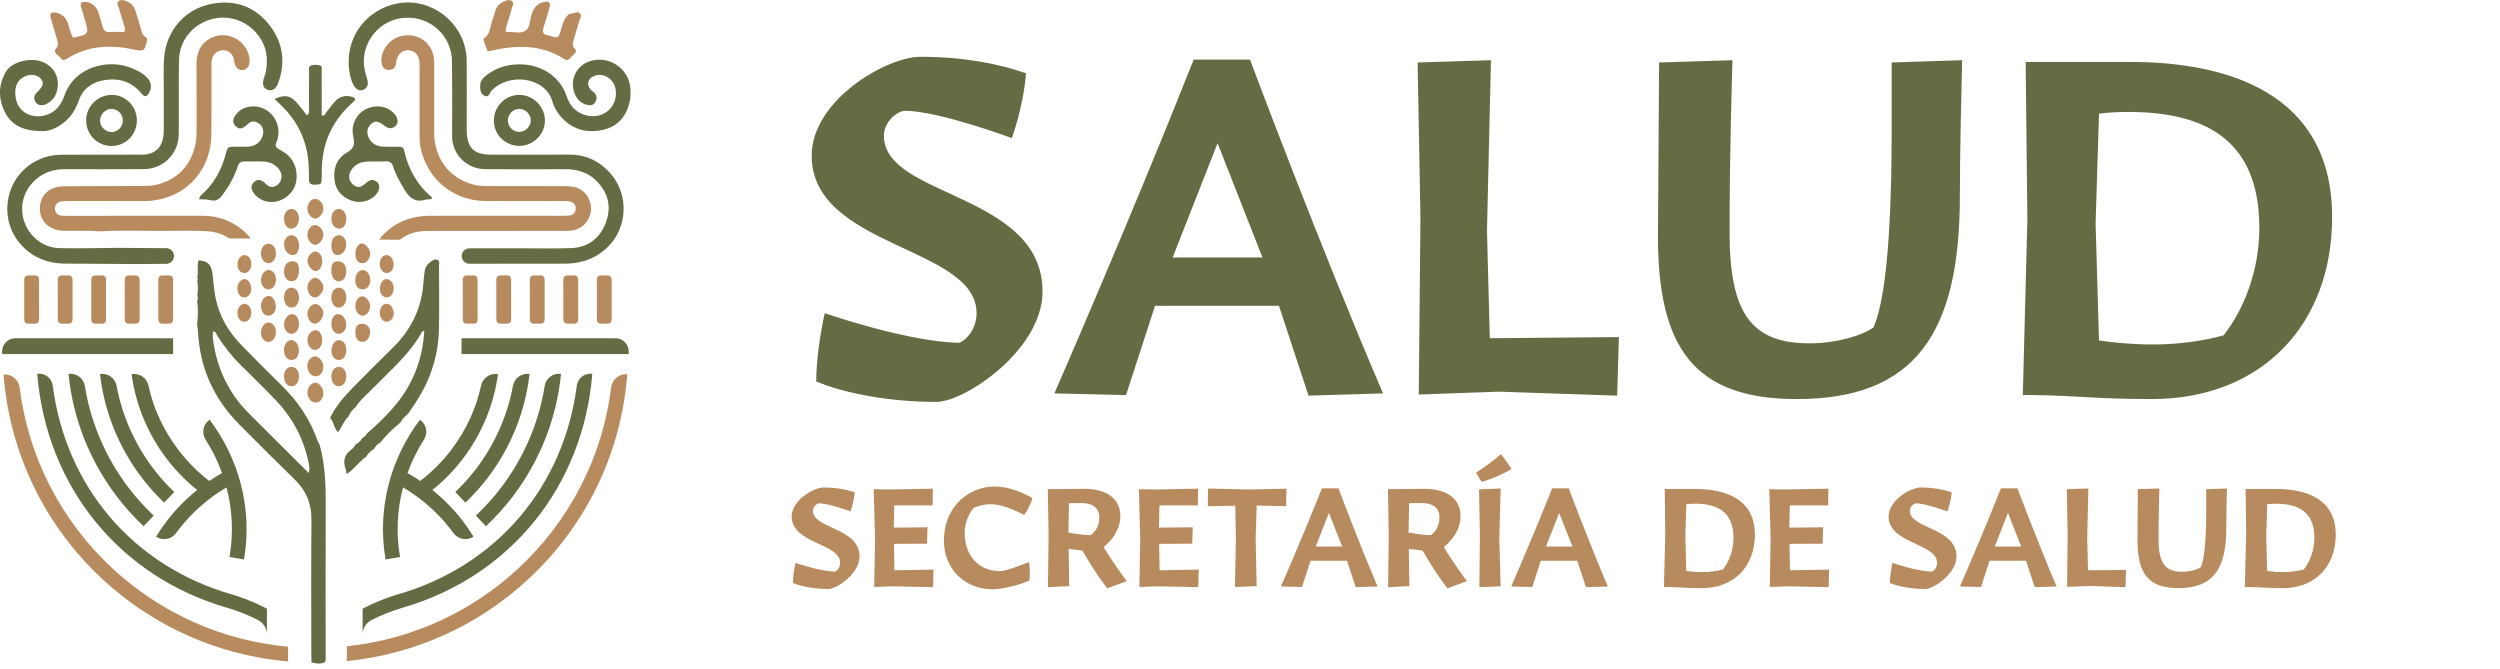 <svg width="299" height="80" viewBox="0 0 299 80" fill="none" xmlns="http://www.w3.org/2000/svg">
<path d="M41.67 49.821C41.112 50.328 40.907 51.088 40.411 51.688C39.918 51.152 39.928 50.443 39.477 49.986C40.13 48.626 41.094 47.494 42.14 46.429C43.719 44.822 45.302 43.216 46.921 41.647C49.189 39.448 50.47 36.81 50.656 33.651C50.68 33.25 50.741 32.851 50.788 32.452C50.842 31.985 51.084 31.621 51.453 31.348C51.709 31.158 52.004 30.923 52.33 31.087C52.629 31.235 52.504 31.585 52.505 31.847C52.512 34.379 52.555 36.914 52.494 39.444C52.413 42.831 51.309 45.896 49.359 48.664C49.176 48.925 49.003 49.194 48.827 49.461C48.46 49.763 48.12 50.088 47.906 50.522C47.008 51.237 46.198 52.039 45.478 52.932C45.157 53.094 44.917 53.335 44.761 53.659C44.361 53.901 44.032 54.214 43.799 54.623C42.941 55.185 42.394 56.109 41.447 56.7C41.396 56.422 41.386 56.226 41.323 56.049C40.984 55.105 41.209 54.356 42.034 53.764C42.251 53.61 42.39 53.347 42.563 53.133C42.919 52.967 43.166 52.688 43.361 52.354C43.594 52.267 43.754 52.103 43.856 51.879C45.242 50.652 46.592 49.384 47.717 47.91C49.59 45.455 50.566 42.666 50.748 39.555C50.615 39.612 50.506 39.622 50.476 39.676C49.042 42.3 46.778 44.208 44.736 46.307C43.982 47.082 43.12 47.759 42.535 48.688C42.16 48.99 41.861 49.35 41.686 49.803L41.67 49.821Z" fill="#666B44"/>
<path d="M20.811 30.618C20.811 30.103 20.394 29.684 19.877 29.681C17.894 29.668 15.911 29.656 13.928 29.644C11.632 29.659 9.337 29.735 7.044 29.671C5.14 29.617 3.483 28.264 2.895 26.487C2.287 24.651 2.816 22.746 4.294 21.457C5.28 20.597 6.441 20.234 7.739 20.235C10.914 20.238 14.089 20.254 17.265 20.223C19.529 20.201 21.349 18.366 21.378 16.108C21.395 14.783 21.389 13.457 21.39 12.132C21.392 9.039 21.352 10.285 21.409 7.191C21.45 4.913 22.965 3.012 25.111 2.349C27.222 1.696 29.453 2.401 30.84 4.168C31.942 5.572 32.122 7.158 31.736 8.847C31.7 9.002 31.619 9.147 31.572 9.3C31.337 10.065 31.472 10.53 31.979 10.732C32.498 10.938 32.996 10.676 33.259 9.963C34.163 7.519 33.88 5.2 32.313 3.116C30.773 1.064 28.636 0.102 26.094 0.343C22.323 0.701 19.717 3.576 19.595 7.357C19.557 8.521 19.583 9.688 19.585 10.853C19.586 13.867 19.601 12.54 19.589 15.554C19.582 17.673 18.544 18.59 16.611 18.501C16.249 18.484 15.886 18.494 15.523 18.495C12.784 18.498 10.044 18.49 7.304 18.51C4.392 18.53 1.903 20.425 1.124 23.179C0.332 25.981 1.422 28.837 3.874 30.427C5.061 31.198 6.371 31.515 7.769 31.525C10.627 31.545 13.486 31.562 16.346 31.581C17.523 31.573 18.701 31.564 19.878 31.555C20.394 31.551 20.811 31.133 20.811 30.618Z" fill="#666B44"/>
<path d="M59.565 31.532C62.224 31.532 64.885 31.533 67.545 31.531C69.16 31.531 70.649 31.134 71.965 30.161C75.143 27.814 75.436 23.263 72.811 20.52C71.523 19.175 69.961 18.478 68.075 18.49C64.93 18.509 61.787 18.503 58.643 18.493C56.689 18.487 55.864 17.657 55.82 15.696C55.813 15.334 55.816 14.972 55.816 14.611C55.817 10.711 55.84 11.153 55.814 7.253C55.788 3.22 52.214 0.014 48.282 0.315C44.451 0.608 41.107 4.015 41.791 8.574C41.873 9.127 42.017 9.68 42.289 10.179C42.592 10.732 43.021 10.924 43.469 10.72C43.955 10.5 44.064 10.093 43.952 9.615C43.86 9.224 43.718 8.846 43.633 8.455C42.936 5.282 45.331 2.218 48.578 2.117C51.566 2.024 54.025 4.32 54.057 7.343C54.102 11.604 54.073 11.524 54.073 15.786C54.073 16.268 54.055 16.75 54.175 17.224C54.633 19.005 56.169 20.221 58.077 20.234C61.261 20.256 64.445 20.243 67.629 20.236C69.153 20.231 70.49 20.683 71.528 21.828C72.848 23.282 73.128 24.974 72.407 26.761C71.684 28.555 70.278 29.592 68.326 29.671C66.314 29.751 64.297 29.695 62.282 29.697C60.235 29.699 58.189 29.7 56.142 29.701C55.63 29.702 55.215 30.117 55.22 30.629C55.224 31.134 55.636 31.542 56.144 31.542H59.565V31.532Z" fill="#666B44"/>
<path d="M24.33 25.812C19.049 25.797 13.769 25.817 8.488 25.82C8.126 25.82 7.762 25.826 7.401 25.797C6.879 25.757 6.579 25.441 6.576 24.933C6.574 24.417 6.906 24.128 7.411 24.071C7.73 24.037 8.054 24.044 8.377 24.044C11.279 24.046 14.181 24.051 17.083 24.054C21.842 24.061 25.258 20.699 25.28 15.956C25.299 11.976 25.284 12.337 25.289 8.357C25.289 7.955 25.272 7.546 25.34 7.154C25.463 6.451 26.021 6.005 26.688 6.008C27.312 6.011 27.796 6.407 27.978 7.071C28.008 7.186 27.991 7.313 28.018 7.43C28.179 8.116 28.532 8.438 29.045 8.373C29.603 8.303 29.907 7.82 29.847 7.094C29.666 4.866 27.13 3.503 25.161 4.582C23.93 5.256 23.496 6.339 23.503 7.698C23.524 11.717 23.507 11.397 23.514 15.417C23.515 16.064 23.502 16.709 23.361 17.337C22.794 19.846 21.238 21.442 18.759 22.085C18.07 22.264 17.319 22.239 16.596 22.245C13.572 22.268 10.549 22.239 7.526 22.285C5.837 22.311 4.732 23.449 4.764 24.996C4.796 26.487 5.892 27.524 7.527 27.599C7.97 27.619 8.414 27.59 8.857 27.604C9.822 27.635 10.79 27.534 11.753 27.676C14.567 27.51 17.384 27.642 20.199 27.61C21.729 27.592 23.262 27.57 24.788 27.657C25.776 27.712 26.669 28.024 27.42 28.52H30.006C28.685 26.882 26.638 25.817 24.33 25.812Z" fill="#B88B5E"/>
<path d="M51.031 27.624C53.773 27.613 56.514 27.622 59.255 27.622V27.616C61.956 27.616 64.657 27.616 67.358 27.615C67.801 27.615 68.242 27.629 68.679 27.514C70.176 27.123 71.023 25.612 70.56 24.14C70.169 22.895 69.214 22.261 67.662 22.258C64.638 22.249 61.615 22.257 58.592 22.255C57.866 22.254 57.142 22.238 56.435 22.031C53.67 21.225 51.938 18.885 51.932 15.887C51.921 11.624 51.947 11.703 51.927 7.441C51.917 5.262 50.138 3.855 48.036 4.301C46.674 4.59 45.612 5.88 45.612 7.24C45.613 7.907 45.919 8.352 46.437 8.368C47.013 8.386 47.327 8.074 47.383 7.5C47.399 7.34 47.428 7.179 47.479 7.027C47.697 6.366 48.182 6.002 48.812 6.011C49.429 6.02 49.954 6.417 50.11 7.075C50.193 7.421 50.182 7.792 50.182 8.152C50.185 12.255 50.185 12.014 50.182 16.117C50.182 16.681 50.203 17.239 50.328 17.794C51.158 21.485 54.245 24.007 58.048 24.043C61.071 24.071 64.094 24.048 67.119 24.051C67.441 24.051 67.768 24.032 68.083 24.084C68.58 24.165 68.888 24.471 68.853 24.995C68.822 25.451 68.535 25.735 68.077 25.78C67.679 25.82 67.273 25.81 66.87 25.81C61.709 25.813 56.55 25.819 51.389 25.807C50.491 25.805 49.626 25.943 48.777 26.217C47.37 26.672 46.191 27.548 45.342 28.66L47.808 28.674C48.695 27.986 49.77 27.63 51.031 27.624Z" fill="#B88B5E"/>
<path d="M70.684 7.276C69.015 7.745 68.115 9.446 68.689 11.08C68.958 11.846 69.469 12.385 70.292 12.562C70.679 12.645 71.03 12.543 71.222 12.174C71.397 11.834 71.388 11.469 71.144 11.153C71.049 11.031 70.892 10.956 70.775 10.847C70.055 10.177 70.252 9.34 71.197 9.036C72.237 8.701 73.405 9.465 73.615 10.617C73.978 12.605 72.345 14.215 70.352 13.845C68.973 13.589 68.156 12.709 67.743 11.444C66.989 9.14 64.662 7.66 62.111 7.697C60.658 7.701 59.338 8.107 58.177 8.994C57.783 9.296 57.465 9.643 57.432 10.175C57.403 10.68 57.459 11.201 57.931 11.447C58.471 11.73 58.561 11.093 58.796 10.842C60.828 8.674 65.218 9.151 66.08 12.164C66.291 12.902 66.696 13.562 67.231 14.122C68.571 15.526 70.222 15.942 72.085 15.538C73.895 15.147 74.892 13.934 75.302 12.191C75.432 11.64 75.436 11.074 75.386 10.512C75.181 8.211 72.909 6.651 70.684 7.276Z" fill="#666B44"/>
<path d="M0.732 8.538C-0.222 10.145 -0.227 11.834 0.62 13.47C1.415 15.001 2.781 15.671 5.118 15.687C5.984 15.704 7.247 15.175 8.255 14.079C8.804 13.48 9.161 12.76 9.435 11.996C9.946 10.564 11.031 9.818 12.481 9.584C14.235 9.3 15.739 9.762 16.907 11.166C17.316 11.657 17.553 11.611 17.856 11.052C18.205 10.408 18.093 9.771 17.511 9.202C16.952 8.658 16.258 8.345 15.539 8.067C13.03 7.095 8.912 7.877 7.686 11.482C7.546 11.894 7.337 12.301 7.08 12.652C6.271 13.753 4.798 14.182 3.524 13.732C2.388 13.331 1.744 12.23 1.831 10.842C1.889 9.95 2.357 9.337 3.195 9.058C3.88 8.83 4.617 9.013 4.935 9.492C5.26 9.977 5.166 10.31 4.478 10.986C4.126 11.332 3.96 11.7 4.222 12.162C4.457 12.577 4.959 12.711 5.5 12.463C6.338 12.078 6.771 11.382 6.888 10.487C7.075 9.058 6.345 7.87 4.981 7.365C3.576 6.845 1.403 7.408 0.732 8.538Z" fill="#666B44"/>
<path d="M36.713 13.81C36.277 13.258 35.896 12.719 35.456 12.232C34.705 11.4 34.016 11.296 32.832 11.834C33.21 12.202 33.509 12.487 33.802 12.776C35.327 14.287 36.32 16.093 36.73 18.195C36.937 19.252 36.955 20.335 36.949 21.412C36.947 21.896 37.103 22.094 37.614 22.086C38.419 22.071 38.465 22.056 38.478 21.203C38.483 20.889 38.484 20.577 38.489 20.265C38.528 17.226 39.648 14.657 41.851 12.559C42.002 12.415 42.166 12.284 42.314 12.137C42.575 11.881 42.446 11.683 42.171 11.598C41.372 11.352 40.643 11.501 40.07 12.125C39.694 12.533 39.384 12.999 39.029 13.428C38.895 13.591 38.865 13.923 38.476 13.798V12.453C38.477 11.133 38.48 9.812 38.475 8.493C38.474 8.259 38.561 7.928 38.29 7.842C37.933 7.729 37.518 7.708 37.163 7.85C36.838 7.98 36.965 8.335 36.963 8.595C36.95 10.019 36.963 11.444 36.952 12.867C36.95 13.18 37.069 13.543 36.713 13.81Z" fill="#666B44"/>
<path d="M35.472 21.338C35.56 19.777 34.858 18.619 33.471 17.916C33.026 17.69 32.84 17.474 33.067 16.998C33.151 16.818 33.213 16.622 33.248 16.426C33.641 14.326 31.971 12.482 29.918 12.749C29.116 12.854 28.47 13.24 28.055 13.94C27.833 14.312 27.832 14.722 28.141 15.058C28.369 15.304 28.674 15.453 29.011 15.297C29.225 15.2 29.43 15.052 29.594 14.884C29.994 14.471 30.42 14.431 30.894 14.726C31.394 15.038 31.598 15.6 31.43 16.19C31.212 16.955 30.611 17.462 29.758 17.531C29.238 17.573 28.711 17.54 28.187 17.544C27.23 17.55 27.222 17.549 26.986 18.457C26.519 20.246 25.674 21.816 24.325 23.103C24.132 23.288 23.862 23.432 23.814 23.829C24.284 23.863 24.764 23.833 25.209 23.943C25.88 24.11 26.25 23.804 26.614 23.313C27.387 22.271 28.026 21.159 28.422 19.925C28.573 19.456 28.827 19.292 29.298 19.307C30.063 19.331 30.831 19.276 31.594 19.323C32.59 19.386 33.402 19.998 33.63 20.773C33.858 21.546 33.211 22.41 32.45 22.353C32.048 22.323 31.834 22.011 31.559 21.782C31.174 21.461 30.757 21.411 30.368 21.785C29.985 22.152 30.017 22.57 30.272 22.989C30.463 23.302 30.732 23.546 31.04 23.746C32.824 24.892 35.347 23.536 35.472 21.338Z" fill="#666B44"/>
<path d="M45.955 15.013C46.387 15.354 46.801 15.482 47.254 15.103C47.659 14.764 47.655 14.227 47.241 13.705C46.795 13.143 46.205 12.83 45.489 12.749C43.465 12.518 41.795 14.256 42.246 16.331C42.458 17.308 42.336 17.752 41.446 18.27C40.236 18.974 39.821 20.22 40.017 21.611C40.185 22.796 40.904 23.566 42.003 23.979C43.203 24.43 44.63 23.956 45.186 22.955C45.471 22.438 45.403 21.954 44.98 21.68C44.472 21.35 44.098 21.598 43.699 21.948C43.102 22.473 42.708 22.475 42.22 22.063C41.721 21.643 41.614 21.032 41.957 20.434C42.375 19.704 43.057 19.38 43.858 19.331C44.621 19.284 45.389 19.338 46.153 19.302C46.643 19.277 46.884 19.483 47.022 19.928C47.322 20.892 47.828 21.759 48.344 22.625C48.921 23.593 49.594 24.274 50.847 23.887C51.07 23.818 51.324 23.848 51.562 23.834C51.603 23.764 51.645 23.694 51.687 23.624C49.903 22.144 48.843 20.248 48.343 18.039C48.251 17.633 48.025 17.54 47.662 17.546C47.016 17.555 46.37 17.571 45.728 17.534C44.882 17.487 44.259 16.987 44.011 16.243C43.842 15.732 43.957 15.287 44.308 14.905C44.767 14.404 45.208 14.424 45.955 15.013Z" fill="#666B44"/>
<path d="M61.192 0.108C60.869 -0.128 60.49 0.082 60.165 0.231C59.749 0.421 59.44 0.735 59.288 1.176C59.158 1.555 59.072 1.952 58.917 2.32C58.603 3.069 58.72 4.007 57.915 4.548C57.717 4.681 57.872 4.918 57.933 5.099C58.048 5.437 58.18 5.769 58.324 6.157C61.538 5.391 64.613 5.213 67.477 7.06C67.871 7.314 68.094 7.106 68.279 6.847C68.504 6.53 69.169 6.285 68.726 5.798C68.361 5.394 68.527 5.069 68.626 4.707C68.829 3.973 69.087 3.254 69.271 2.515C69.343 2.226 69.645 1.899 69.377 1.617C69.078 1.301 68.702 1.588 68.356 1.615C67.974 1.644 67.819 1.901 67.636 2.161C67.325 2.599 67.23 3.114 67.079 3.612C66.783 4.589 66.777 4.586 65.773 4.289C65.696 4.266 65.62 4.238 65.541 4.226C64.979 4.137 64.817 3.849 65.003 3.3C65.271 2.502 65.506 1.693 65.721 0.879C65.871 0.316 65.698 0.133 65.139 0.226C64.23 0.377 63.789 0.998 63.542 1.828C63.349 2.471 63.392 3.331 62.842 3.685C62.263 4.056 61.432 3.783 60.714 3.834C60.642 3.84 60.565 3.786 60.462 3.75C60.565 2.831 60.987 1.994 61.186 1.099C61.26 0.765 61.574 0.387 61.192 0.108Z" fill="#B88B5E"/>
<path d="M8.747 4.498C8.353 3.97 8.335 3.299 8.094 2.71C7.811 2.017 7.332 1.585 6.579 1.499C6.092 1.442 5.929 1.626 6.064 2.126C6.294 2.978 6.565 3.819 6.809 4.668C6.919 5.044 7.043 5.38 6.721 5.783C6.251 6.374 7.025 6.559 7.237 6.922C7.429 7.254 7.703 7.225 8.047 7.006C10.55 5.409 13.273 5.336 16.073 5.932C17.151 6.162 17.301 6.089 17.543 5.035C17.601 4.784 17.638 4.552 17.375 4.404C16.968 4.177 16.944 3.754 16.829 3.377C16.629 2.726 16.45 2.068 16.245 1.417C16.085 0.905 15.817 0.459 15.302 0.225C14.938 0.059 14.521 -0.148 14.173 0.154C13.879 0.41 14.18 0.759 14.25 1.048C14.401 1.67 14.623 2.275 14.797 2.893C14.879 3.182 15.058 3.477 14.841 3.819C14.239 3.819 13.637 3.796 13.039 3.828C12.58 3.851 12.396 3.612 12.284 3.228C12.108 2.611 11.946 1.987 11.725 1.386C11.464 0.688 10.931 0.287 10.177 0.226C9.789 0.194 9.544 0.318 9.689 0.783C9.844 1.282 9.972 1.787 10.122 2.287C10.671 4.103 10.672 4.102 8.747 4.498Z" fill="#B88B5E"/>
<path d="M60.739 14.395C60.743 13.655 61.38 13.02 62.116 13.024C62.854 13.029 63.494 13.677 63.483 14.404C63.47 15.149 62.837 15.778 62.104 15.775C61.359 15.772 60.734 15.14 60.739 14.395ZM65.172 14.398C65.172 12.788 63.812 11.395 62.195 11.348C60.52 11.299 59.106 12.655 59.066 14.35C59.026 16.048 60.369 17.427 62.084 17.447C63.768 17.467 65.173 16.08 65.172 14.398Z" fill="#666B44"/>
<path d="M14.695 14.359C14.727 15.117 14.127 15.774 13.386 15.791C12.644 15.807 11.978 15.184 11.966 14.46C11.955 13.707 12.555 13.054 13.285 13.027C14.031 13 14.664 13.598 14.695 14.359ZM10.302 14.405C10.322 16.136 11.67 17.476 13.376 17.459C15.064 17.442 16.389 16.071 16.37 14.365C16.351 12.65 14.954 11.296 13.263 11.35C11.627 11.403 10.284 12.789 10.302 14.405Z" fill="#666B44"/>
<path d="M21.355 53.837C19.573 51.508 18.361 48.903 17.751 46.094C17.56 45.212 16.707 44.615 15.813 44.74L15.735 44.75L15.746 44.83C16.25 48.472 17.707 51.954 19.96 54.9C21 56.261 22.217 57.506 23.575 58.602C22.208 59.703 20.988 60.952 19.945 62.315C19.504 62.892 19.087 63.497 18.707 64.112L18.665 64.181L18.733 64.222C19.503 64.695 20.523 64.489 21.058 63.755C21.151 63.628 21.244 63.502 21.34 63.377C22.885 61.357 24.872 59.601 27.091 58.292C27.803 61.021 27.927 63.796 27.459 66.54L27.447 66.618L29.177 66.911L29.191 66.833C29.701 63.83 29.563 60.795 28.78 57.814C28.073 55.119 26.805 52.508 25.115 50.263L25.067 50.199L25.002 50.246C24.281 50.788 24.096 51.808 24.581 52.568C25.386 53.827 26.05 55.176 26.557 56.577C26.032 56.874 25.52 57.191 25.033 57.521C23.643 56.451 22.406 55.212 21.355 53.837Z" fill="#666B44"/>
<path d="M12.04 44.722L11.961 44.731L11.97 44.81C12.492 49.286 14.225 53.559 16.984 57.164C17.764 58.186 18.634 59.158 19.569 60.055L19.627 60.111L20.843 58.848L20.786 58.792C19.916 57.958 19.107 57.054 18.379 56.103C16.143 53.179 14.61 49.735 13.944 46.14C13.778 45.241 12.937 44.618 12.04 44.722Z" fill="#666B44"/>
<path d="M8.274 44.71L8.195 44.718L8.203 44.797C8.738 50.105 10.745 55.164 14.007 59.429C14.943 60.653 15.989 61.814 17.117 62.882L17.175 62.935L18.383 61.665L18.324 61.611C17.264 60.608 16.282 59.517 15.403 58.367C12.67 54.794 10.854 50.574 10.149 46.163C10.005 45.257 9.18 44.618 8.274 44.71Z" fill="#666B44"/>
<path d="M27.642 71.065C21.899 69.406 16.893 66.222 13.164 61.856C9.443 57.498 7.073 52.06 6.311 46.129C6.196 45.25 5.416 44.62 4.533 44.693L4.454 44.7L4.46 44.779C5.01 51.401 7.423 57.503 11.444 62.427C15.445 67.326 20.882 70.876 27.17 72.691C28.378 73.041 29.753 73.585 30.848 74.148C31.511 74.489 31.924 75.16 31.924 75.9V72.802C30.062 71.8 28.183 71.221 27.642 71.065Z" fill="#666B44"/>
<path d="M63.325 44.81L63.334 44.732L63.255 44.722C62.352 44.617 61.517 45.241 61.351 46.14C60.685 49.735 59.151 53.179 56.916 56.103C56.189 57.053 55.379 57.958 54.509 58.792L54.451 58.847L55.668 60.111L55.725 60.055C56.661 59.157 57.532 58.185 58.312 57.165C61.07 53.558 62.803 49.286 63.325 44.81Z" fill="#666B44"/>
<path d="M58.177 62.881C59.305 61.814 60.352 60.653 61.287 59.43C64.55 55.164 66.557 50.104 67.091 44.798L67.1 44.718L67.02 44.709C66.115 44.62 65.29 45.257 65.145 46.163C64.441 50.575 62.625 54.795 59.892 58.368C59.014 59.516 58.03 60.608 56.97 61.611L56.912 61.665L58.119 62.936L58.177 62.881Z" fill="#666B44"/>
<path d="M53.953 63.377C54.049 63.502 54.142 63.628 54.236 63.755C54.77 64.489 55.791 64.695 56.56 64.223L56.629 64.181L56.586 64.113C56.208 63.499 55.791 62.893 55.349 62.315C54.306 60.952 53.086 59.703 51.719 58.602C53.078 57.506 54.293 56.261 55.334 54.9C57.587 51.954 59.044 48.472 59.548 44.829L59.559 44.751L59.48 44.74C58.584 44.616 57.735 45.212 57.543 46.096C56.933 48.904 55.721 51.508 53.939 53.838C52.889 55.212 51.651 56.452 50.261 57.522C49.774 57.191 49.262 56.874 48.737 56.578C49.245 55.176 49.908 53.827 50.712 52.569C51.199 51.808 51.013 50.788 50.291 50.247L50.228 50.2L50.18 50.263C48.489 52.507 47.222 55.118 46.513 57.814C45.73 60.796 45.592 63.83 46.103 66.833L46.116 66.912L47.847 66.618L47.833 66.54C47.367 63.795 47.49 61.021 48.203 58.292C50.423 59.601 52.41 61.358 53.953 63.377Z" fill="#666B44"/>
<path d="M44.446 74.149C45.541 73.585 46.916 73.041 48.124 72.692C54.411 70.877 59.85 67.327 63.852 62.427C67.87 57.504 70.285 51.401 70.833 44.779L70.841 44.7L70.76 44.693C69.879 44.623 69.097 45.251 68.985 46.129C68.222 52.061 65.852 57.499 62.131 61.856C58.401 66.223 53.394 69.407 47.651 71.065C47.112 71.221 45.232 71.801 43.369 72.803V75.9C43.37 75.16 43.782 74.49 44.446 74.149Z" fill="#666B44"/>
<path d="M75.194 42.347H55.201V40.454H73.611C74.486 40.454 75.194 41.16 75.194 42.032V42.347Z" fill="#666B44"/>
<path d="M0.25 42.347H20.707V40.453H1.831C0.958 40.453 0.25 41.16 0.25 42.032V42.347Z" fill="#666B44"/>
<path d="M73.157 36.028C73.162 35.565 73.16 35.118 73.158 34.65V34.361H73.156C73.155 34.092 73.155 33.816 73.158 33.52C73.165 32.803 72.641 32.952 72.225 32.947C71.833 32.942 71.38 32.858 71.381 33.492C71.384 34.251 71.385 34.945 71.385 35.627C71.38 36.09 71.382 36.537 71.385 37.005C71.385 37.101 71.385 37.197 71.384 37.294H71.386C71.387 37.562 71.387 37.838 71.384 38.134C71.378 38.852 71.901 38.702 72.317 38.707C72.709 38.712 73.163 38.797 73.16 38.162C73.158 37.403 73.157 36.71 73.157 36.028Z" fill="#B88B5E"/>
<path d="M69.148 36.028C69.153 35.565 69.151 35.118 69.15 34.65V34.361H69.147C69.147 34.092 69.147 33.816 69.15 33.52C69.156 32.803 68.633 32.952 68.216 32.947C67.825 32.942 67.372 32.858 67.374 33.492C67.377 34.251 67.377 34.945 67.377 35.627C67.372 36.09 67.375 36.537 67.377 37.005V37.294H67.378C67.379 37.562 67.379 37.838 67.376 38.134C67.369 38.852 67.892 38.702 68.309 38.707C68.701 38.712 69.154 38.797 69.152 38.162C69.15 37.403 69.148 36.71 69.148 36.028Z" fill="#B88B5E"/>
<path d="M65.139 36.028C65.144 35.565 65.142 35.118 65.14 34.65V34.361H65.138C65.137 34.092 65.137 33.816 65.14 33.52C65.147 32.803 64.623 32.952 64.207 32.947C63.815 32.942 63.363 32.858 63.364 33.492C63.367 34.251 63.368 34.945 63.368 35.627C63.363 36.09 63.365 36.537 63.368 37.005C63.368 37.101 63.368 37.197 63.367 37.294H63.368C63.37 37.562 63.37 37.838 63.367 38.134C63.36 38.852 63.883 38.702 64.3 38.707C64.692 38.712 65.145 38.797 65.142 38.162C65.14 37.403 65.139 36.71 65.139 36.028Z" fill="#B88B5E"/>
<path d="M61.13 36.028C61.135 35.565 61.133 35.118 61.131 34.65V34.361H61.129C61.128 34.092 61.128 33.816 61.131 33.52C61.138 32.803 60.615 32.952 60.198 32.947C59.806 32.942 59.354 32.858 59.355 33.492C59.358 34.251 59.359 34.945 59.359 35.627C59.354 36.09 59.356 36.537 59.359 37.005C59.359 37.101 59.359 37.197 59.358 37.294H59.36C59.361 37.562 59.361 37.837 59.358 38.133C59.351 38.852 59.874 38.702 60.291 38.707C60.683 38.712 61.136 38.797 61.133 38.162C61.131 37.403 61.13 36.71 61.13 36.028Z" fill="#B88B5E"/>
<path d="M57.121 36.028C57.126 35.565 57.124 35.118 57.122 34.65V34.361H57.12C57.119 34.092 57.119 33.816 57.122 33.52C57.129 32.803 56.606 32.952 56.189 32.947C55.798 32.942 55.345 32.858 55.347 33.492C55.349 34.251 55.35 34.945 55.35 35.627C55.345 36.09 55.348 36.537 55.35 37.005C55.35 37.101 55.35 37.197 55.349 37.294H55.351C55.352 37.562 55.352 37.838 55.349 38.134C55.342 38.852 55.865 38.702 56.282 38.707C56.674 38.712 57.127 38.797 57.125 38.162C57.122 37.403 57.121 36.71 57.121 36.028Z" fill="#B88B5E"/>
<path d="M20.705 36.028C20.71 35.565 20.708 35.118 20.706 34.65V34.361H20.704C20.703 34.092 20.703 33.816 20.706 33.52C20.713 32.803 20.189 32.952 19.773 32.947C19.382 32.942 18.929 32.858 18.931 33.492C18.933 34.251 18.934 34.945 18.934 35.627C18.929 36.09 18.932 36.537 18.934 37.005C18.934 37.101 18.934 37.197 18.933 37.294H18.934C18.936 37.562 18.936 37.838 18.933 38.134C18.926 38.852 19.449 38.702 19.866 38.707C20.258 38.712 20.711 38.797 20.709 38.162C20.706 37.403 20.705 36.71 20.705 36.028Z" fill="#B88B5E"/>
<path d="M16.696 36.028C16.701 35.565 16.699 35.118 16.697 34.65V34.361H16.695C16.694 34.092 16.694 33.816 16.697 33.52C16.704 32.803 16.181 32.952 15.764 32.947C15.372 32.942 14.92 32.858 14.922 33.492C14.924 34.251 14.925 34.945 14.925 35.627C14.92 36.09 14.923 36.537 14.925 37.005C14.925 37.101 14.925 37.197 14.924 37.294H14.926C14.927 37.562 14.927 37.838 14.924 38.134C14.917 38.852 15.44 38.702 15.857 38.707C16.249 38.712 16.702 38.797 16.699 38.162C16.697 37.403 16.696 36.71 16.696 36.028Z" fill="#B88B5E"/>
<path d="M12.687 36.028C12.692 35.565 12.69 35.118 12.688 34.65V34.361H12.686C12.685 34.092 12.685 33.816 12.688 33.52C12.695 32.803 12.171 32.952 11.755 32.947C11.364 32.942 10.911 32.858 10.913 33.492C10.915 34.251 10.915 34.945 10.915 35.627C10.911 36.09 10.914 36.537 10.915 37.005V37.294H10.916C10.917 37.562 10.917 37.838 10.915 38.134C10.908 38.852 11.431 38.702 11.848 38.707C12.24 38.712 12.693 38.797 12.69 38.162C12.688 37.403 12.687 36.71 12.687 36.028Z" fill="#B88B5E"/>
<path d="M8.678 36.028C8.683 35.565 8.681 35.118 8.679 34.65V34.361H8.677C8.676 34.092 8.676 33.816 8.679 33.52C8.686 32.803 8.163 32.952 7.746 32.947C7.355 32.942 6.902 32.858 6.903 33.492C6.906 34.251 6.907 34.945 6.907 35.627C6.902 36.09 6.904 36.537 6.907 37.005C6.907 37.101 6.907 37.197 6.906 37.294H6.908C6.909 37.562 6.909 37.838 6.906 38.134C6.899 38.852 7.422 38.702 7.839 38.707C8.231 38.712 8.684 38.797 8.682 38.162C8.679 37.403 8.678 36.71 8.678 36.028Z" fill="#B88B5E"/>
<path d="M4.669 36.028C4.674 35.565 4.672 35.118 4.67 34.65V34.361H4.668C4.668 34.092 4.668 33.816 4.67 33.52C4.677 32.803 4.154 32.952 3.737 32.947C3.345 32.942 2.893 32.858 2.894 33.492C2.897 34.251 2.898 34.945 2.898 35.627C2.893 36.09 2.895 36.537 2.898 37.005C2.898 37.101 2.898 37.197 2.897 37.294H2.899C2.9 37.562 2.9 37.838 2.897 38.134C2.89 38.852 3.413 38.702 3.83 38.707C4.222 38.712 4.675 38.797 4.672 38.162C4.67 37.403 4.669 36.71 4.669 36.028Z" fill="#B88B5E"/>
<path d="M13.436 67.965C7.279 62.245 3.385 54.634 2.354 46.378C2.235 45.419 1.393 44.717 0.426 44.79C1.135 54.146 5.329 62.832 12.236 69.25C18.377 74.956 26.169 78.392 34.456 79.109V77.346C26.616 76.633 19.249 73.367 13.436 67.965Z" fill="#B88B5E"/>
<path d="M73.094 46.344C72.07 54.606 68.178 62.226 62.021 67.954C56.328 73.248 49.145 76.488 41.485 77.293V79.063C49.593 78.253 57.201 74.837 63.222 69.238C70.13 62.812 74.321 54.117 75.02 44.752C74.054 44.681 73.212 45.384 73.094 46.344Z" fill="#B88B5E"/>
<path d="M36.925 56.574C37.081 56.031 36.982 55.721 36.92 55.407C36.315 52.367 34.881 49.77 32.705 47.572C31.404 46.259 30.104 44.945 28.785 43.652C27.715 42.605 26.81 41.435 26.003 40.181C25.868 39.969 25.845 39.623 25.458 39.646C25.458 39.931 25.428 40.213 25.463 40.487C25.89 43.945 27.284 46.947 29.753 49.43C31.622 51.311 33.508 53.176 35.386 55.046C35.864 55.521 36.342 55.995 36.925 56.574ZM38.228 53.18C38.968 55.841 38.974 58.563 38.955 61.295C38.925 65.832 38.948 73.332 38.949 77.868C38.949 78.069 38.956 78.27 38.945 78.47C38.929 78.743 39.044 79.117 38.758 79.243C38.291 79.452 37.739 79.344 37.252 79.228C37.247 78.79 37.233 78.352 37.233 77.913C37.233 73.658 37.201 66.439 37.251 62.184C37.274 60.251 36.621 58.685 35.242 57.345C32.993 55.16 30.777 52.942 28.573 50.713C25.536 47.643 23.889 43.95 23.681 39.63C23.67 39.393 23.61 39.158 23.572 38.922C23.671 37.965 23.73 37.008 23.583 36.05C23.679 35.809 23.674 35.567 23.593 35.323C23.688 34.761 23.704 34.199 23.589 33.637C23.659 33.475 23.659 33.313 23.587 33.152C23.779 32.493 23.512 31.794 23.753 31.139C24.824 31.2 25.282 31.639 25.411 32.713C25.519 33.628 25.583 34.55 25.749 35.453C26.177 37.772 27.331 39.717 28.975 41.383C30.554 42.981 32.128 44.584 33.735 46.156C35.66 48.04 37.116 50.215 38.001 52.763C38.053 52.91 38.152 53.041 38.228 53.18Z" fill="#666B44"/>
<path d="M41.417 32.51C41.398 33.175 41.032 33.642 40.528 33.645C39.963 33.649 39.605 33.106 39.627 32.282C39.648 31.535 39.858 31.257 40.407 31.254C41.046 31.248 41.439 31.739 41.417 32.51Z" fill="#B88B5E"/>
<path d="M37.749 42.627C38.208 42.645 38.714 43.354 38.672 43.92C38.623 44.6 38.263 45.016 37.73 45.005C37.168 44.992 36.743 44.411 36.76 43.671C36.771 43.11 37.248 42.608 37.749 42.627Z" fill="#B88B5E"/>
<path d="M37.724 48.142C37.189 48.127 36.75 47.556 36.768 46.901C36.785 46.325 37.254 45.764 37.725 45.761C38.183 45.758 38.711 46.476 38.674 47.05C38.63 47.734 38.261 48.157 37.724 48.142Z" fill="#B88B5E"/>
<path d="M37.712 23.784C38.25 23.811 38.712 24.4 38.678 25.01C38.647 25.535 38.118 26.156 37.712 26.145C37.206 26.129 36.73 25.496 36.769 24.888C36.809 24.262 37.239 23.759 37.712 23.784Z" fill="#B88B5E"/>
<path d="M41.418 35.555C41.433 36.27 41.041 36.798 40.505 36.784C40.003 36.771 39.643 36.299 39.629 35.633C39.614 34.917 40.006 34.392 40.542 34.406C41.046 34.418 41.403 34.888 41.418 35.555Z" fill="#B88B5E"/>
<path d="M37.714 26.919C38.248 26.947 38.712 27.54 38.677 28.149C38.646 28.678 38.12 29.295 37.712 29.282C37.202 29.267 36.729 28.637 36.771 28.024C36.812 27.397 37.241 26.894 37.714 26.919Z" fill="#B88B5E"/>
<path d="M37.662 35.578C37.199 35.584 36.773 35.025 36.768 34.401C36.763 33.823 37.206 33.253 37.685 33.219C38.1 33.192 38.65 33.812 38.677 34.341C38.705 34.89 38.147 35.57 37.662 35.578Z" fill="#B88B5E"/>
<path d="M39.63 29.3C39.64 28.621 39.998 28.144 40.508 28.131C41.024 28.117 41.429 28.624 41.411 29.263C41.391 29.986 40.887 30.55 40.304 30.502C39.87 30.467 39.62 30.02 39.63 29.3Z" fill="#B88B5E"/>
<path d="M41.417 41.894C41.408 42.571 41.047 43.047 40.536 43.058C40.019 43.067 39.619 42.563 39.635 41.922C39.652 41.205 40.086 40.637 40.584 40.679C41.087 40.721 41.425 41.215 41.417 41.894Z" fill="#B88B5E"/>
<path d="M38.673 37.346C38.691 38.012 38.197 38.692 37.681 38.714C37.224 38.734 36.795 38.203 36.769 37.583C36.742 36.972 37.226 36.349 37.729 36.347C38.108 36.346 38.661 36.932 38.673 37.346Z" fill="#B88B5E"/>
<path d="M39.63 26.134C39.646 25.466 40.022 24.989 40.53 24.992C41.077 24.997 41.45 25.53 41.418 26.267C41.391 26.889 41.038 27.355 40.594 27.35C40.032 27.345 39.615 26.819 39.63 26.134Z" fill="#B88B5E"/>
<path d="M31.208 36.54C31.216 35.891 31.696 35.349 32.226 35.393C32.632 35.426 33.003 36.057 32.992 36.69C32.98 37.264 32.612 37.725 32.144 37.752C31.6 37.783 31.198 37.262 31.208 36.54Z" fill="#B88B5E"/>
<path d="M39.629 38.745C39.625 38.065 39.989 37.549 40.463 37.565C40.969 37.583 41.414 38.172 41.414 38.826C41.415 39.45 40.994 39.947 40.488 39.922C39.992 39.896 39.634 39.405 39.629 38.745Z" fill="#B88B5E"/>
<path d="M42.504 33.354C42.545 32.72 42.975 32.245 43.464 32.297C43.95 32.35 44.348 33.011 44.284 33.661C44.227 34.231 43.826 34.637 43.343 34.615C42.749 34.586 42.453 34.141 42.504 33.354Z" fill="#B88B5E"/>
<path d="M32.997 30.32C32.985 30.992 32.632 31.461 32.125 31.476C31.585 31.492 31.194 30.967 31.209 30.246C31.223 29.605 31.625 29.133 32.136 29.158C32.651 29.183 33.007 29.664 32.997 30.32Z" fill="#B88B5E"/>
<path d="M41.42 45.065C41.399 45.73 41.028 46.198 40.521 46.196C39.979 46.193 39.602 45.664 39.629 44.938C39.652 44.307 40.077 43.834 40.582 43.876C41.101 43.919 41.441 44.4 41.42 45.065Z" fill="#B88B5E"/>
<path d="M33.97 32.51C33.989 33.175 34.355 33.642 34.859 33.645C35.423 33.649 35.781 33.106 35.759 32.282C35.739 31.535 35.529 31.257 34.98 31.254C34.341 31.248 33.948 31.739 33.97 32.51Z" fill="#B88B5E"/>
<path d="M33.969 35.555C33.954 36.27 34.346 36.798 34.882 36.784C35.383 36.771 35.743 36.299 35.758 35.633C35.772 34.917 35.381 34.392 34.845 34.406C34.341 34.418 33.983 34.888 33.969 35.555Z" fill="#B88B5E"/>
<path d="M35.756 29.3C35.747 28.621 35.389 28.144 34.879 28.131C34.362 28.117 33.957 28.624 33.975 29.263C33.995 29.986 34.499 30.55 35.082 30.502C35.516 30.467 35.767 30.02 35.756 29.3Z" fill="#B88B5E"/>
<path d="M33.969 41.894C33.978 42.571 34.339 43.047 34.85 43.058C35.367 43.067 35.767 42.563 35.752 41.922C35.734 41.205 35.301 40.637 34.802 40.679C34.299 40.721 33.961 41.215 33.969 41.894Z" fill="#B88B5E"/>
<path d="M35.756 26.134C35.741 25.466 35.364 24.989 34.856 24.992C34.309 24.997 33.937 25.53 33.968 26.267C33.995 26.889 34.349 27.355 34.792 27.35C35.355 27.345 35.771 26.819 35.756 26.134Z" fill="#B88B5E"/>
<path d="M35.758 38.745C35.763 38.065 35.398 37.549 34.924 37.565C34.418 37.583 33.973 38.172 33.973 38.826C33.972 39.45 34.393 39.947 34.899 39.922C35.396 39.896 35.753 39.405 35.758 38.745Z" fill="#B88B5E"/>
<path d="M33.967 45.065C33.988 45.73 34.359 46.198 34.865 46.196C35.408 46.193 35.784 45.664 35.758 44.938C35.735 44.307 35.31 43.834 34.805 43.876C34.285 43.919 33.946 44.4 33.967 45.065Z" fill="#B88B5E"/>
<path d="M32.997 39.66C33.012 40.329 32.671 40.839 32.175 40.89C31.667 40.943 31.221 40.447 31.211 39.819C31.201 39.193 31.593 38.611 32.052 38.57C32.552 38.526 32.981 39.021 32.997 39.66Z" fill="#B88B5E"/>
<path d="M42.504 30.383C42.499 29.685 42.82 29.149 43.26 29.119C43.692 29.09 44.287 29.797 44.278 30.328C44.268 30.932 43.84 31.48 43.379 31.48C42.824 31.48 42.508 31.084 42.504 30.383Z" fill="#B88B5E"/>
<path d="M32.998 33.524C32.965 34.184 32.557 34.653 32.05 34.614C31.54 34.575 31.17 34.037 31.218 33.404C31.268 32.756 31.712 32.246 32.182 32.295C32.7 32.351 33.031 32.848 32.998 33.524Z" fill="#B88B5E"/>
<path d="M28.392 34.446C28.4 33.844 28.846 33.341 29.338 33.381C29.714 33.412 30.059 33.997 30.047 34.584C30.038 35.118 29.696 35.545 29.261 35.571C28.757 35.6 28.384 35.116 28.392 34.446Z" fill="#B88B5E"/>
<path d="M30.052 37.341C30.066 37.963 29.75 38.435 29.29 38.483C28.817 38.531 28.403 38.072 28.394 37.488C28.385 36.907 28.749 36.368 29.175 36.33C29.64 36.289 30.038 36.749 30.052 37.341Z" fill="#B88B5E"/>
<path d="M30.053 31.648C30.023 32.26 29.645 32.696 29.172 32.659C28.701 32.623 28.357 32.124 28.402 31.536C28.447 30.934 28.859 30.462 29.295 30.508C29.777 30.559 30.084 31.02 30.053 31.648Z" fill="#B88B5E"/>
<path d="M47.087 34.446C47.079 33.844 46.633 33.341 46.141 33.381C45.765 33.412 45.42 33.997 45.431 34.584C45.441 35.118 45.784 35.545 46.218 35.571C46.722 35.6 47.096 35.116 47.087 34.446Z" fill="#B88B5E"/>
<path d="M45.428 37.341C45.414 37.963 45.73 38.435 46.191 38.483C46.663 38.531 47.077 38.072 47.086 37.488C47.095 36.907 46.731 36.368 46.305 36.33C45.84 36.289 45.443 36.749 45.428 37.341Z" fill="#B88B5E"/>
<path d="M45.426 31.648C45.457 32.26 45.835 32.696 46.308 32.659C46.779 32.623 47.123 32.124 47.078 31.536C47.033 30.934 46.621 30.462 46.185 30.508C45.703 30.559 45.396 31.02 45.426 31.648Z" fill="#B88B5E"/>
<path d="M38.54 40.668C38.539 41.33 38.196 41.813 37.7 41.851C37.208 41.887 36.748 41.283 36.769 40.623C36.787 40.052 37.241 39.507 37.709 39.493C38.177 39.481 38.541 39.995 38.54 40.668Z" fill="#B88B5E"/>
<path d="M43.382 35.437C43.783 35.45 44.296 36.132 44.277 36.627C44.254 37.242 43.816 37.777 43.355 37.752C42.82 37.722 42.463 37.178 42.505 36.455C42.539 35.885 42.937 35.423 43.382 35.437Z" fill="#B88B5E"/>
<path d="M38.542 31.296C38.528 31.898 38.177 32.41 37.768 32.423C37.334 32.436 36.75 31.713 36.77 31.188C36.792 30.63 37.282 30.069 37.738 30.079C38.197 30.089 38.556 30.633 38.542 31.296Z" fill="#B88B5E"/>
<path d="M42.504 39.791C42.503 39.049 42.718 38.745 43.26 38.722C43.826 38.697 44.275 39.14 44.275 39.722C44.276 40.329 43.851 40.888 43.386 40.891C42.827 40.895 42.505 40.495 42.504 39.791Z" fill="#B88B5E"/>
<path d="M111.97 48.068C106.19 48.068 100.818 46.98 97.622 45.62C97.622 41.812 98.642 37.46 98.642 37.46C98.642 37.46 108.434 40.86 114.622 40.996C115.098 40.996 116.798 39.704 116.798 37.46C116.798 29.436 97.078 29.64 97.078 18.624C97.078 11.96 106.054 6.792 110.066 6.792C115.438 6.792 119.586 7.676 122.714 8.764C122.374 12.912 121.014 16.516 121.014 16.516C121.014 16.516 112.242 13.252 108.23 13.252C107.414 13.252 105.714 14.476 105.714 16.244C105.714 23.656 124.686 23.044 124.686 34.876C124.686 41.812 115.438 48.068 111.97 48.068ZM165.409 47.048L156.501 47.32L152.965 36.576H138.141L134.673 47.252L126.105 47.048C126.105 47.048 135.081 26.512 142.765 7.132H149.497C149.497 7.132 157.929 29.64 165.409 47.048ZM145.621 17.128L140.249 30.796H150.993L145.621 17.128ZM179.27 46.844L169.682 47.184L169.886 26.104L169.546 7.472L178.318 7.2L177.842 27.6L178.182 40.452L193.618 40.316L193.414 47.32L179.27 46.844ZM214.884 47.728C202.576 47.728 198.292 41.54 198.292 28.28L198.428 7.472L207.2 7.2C207.132 10.26 206.86 17.74 206.86 27.872C206.86 37.8 209.716 41.064 216.448 41.064C219.644 41.064 222.772 40.112 224.064 39.16C226.036 34.808 226.24 22.296 226.24 15.836V7.472L234.672 7.2C234.604 10.124 234.4 18.012 234.4 23.452C234.4 39.908 229.028 47.728 214.884 47.728ZM257.365 47.728C250.701 47.728 248.593 47.32 243.289 47.252H241.929L242.473 26.24L242.269 7.404H254.713C263.825 7.404 278.921 9.648 278.921 25.968C278.921 38.888 270.421 47.728 257.365 47.728ZM257.501 41.2C260.765 41.2 263.689 40.724 265.933 40.112C268.313 37.12 270.217 32.428 270.217 27.26C270.217 16.312 263.213 13.388 254.509 13.388C253.353 13.388 252.061 13.456 251.041 13.592L250.633 26.716L251.041 40.724C252.877 40.996 255.189 41.2 257.501 41.2Z" fill="#666B44"/>
<path d="M99.063 70.444C97.363 70.444 95.783 70.124 94.843 69.724C94.843 68.604 95.143 67.324 95.143 67.324C95.143 67.324 98.023 68.324 99.843 68.364C99.983 68.364 100.483 67.984 100.483 67.324C100.483 64.964 94.683 65.024 94.683 61.784C94.683 59.824 97.323 58.304 98.503 58.304C100.083 58.304 101.303 58.564 102.223 58.884C102.123 60.104 101.723 61.164 101.723 61.164C101.723 61.164 99.143 60.204 97.963 60.204C97.723 60.204 97.223 60.564 97.223 61.084C97.223 63.264 102.803 63.084 102.803 66.564C102.803 68.604 100.083 70.444 99.063 70.444ZM106.694 70.124L104.554 70.204L104.654 64.464L104.494 58.504L106.454 58.544L111.574 58.444L111.534 60.444H106.954L106.894 63.104L110.934 63.064L110.874 65.024L106.914 65.044L106.974 68.204L111.654 68.124L111.594 70.224L106.694 70.124ZM118.697 70.484C115.357 70.484 112.897 67.984 112.897 64.704C112.897 60.324 116.117 58.184 118.957 58.184C120.737 58.184 122.417 58.964 123.477 59.584C123.137 60.764 122.477 61.584 122.477 61.584C122.377 61.584 120.317 60.304 118.477 60.304C117.597 60.304 116.937 60.544 116.477 60.724C115.957 61.284 115.377 62.424 115.377 63.744C115.377 65.084 115.797 66.244 116.557 67.064C117.297 67.844 118.257 68.304 119.617 68.304C120.497 68.304 122.997 67.224 123.077 67.224C123.257 68.444 123.117 69.424 123.117 69.424C122.177 69.884 119.957 70.484 118.697 70.484ZM127.874 70.104L125.334 70.224L125.414 64.024L125.314 58.504L129.694 58.464C132.674 58.464 133.994 59.904 133.994 61.704C133.994 63.384 132.934 64.684 131.994 65.424C133.194 67.424 134.754 69.504 134.754 69.504L132.434 70.364C132.434 70.364 131.154 68.804 129.454 65.844L127.814 65.644L127.874 70.104ZM130.434 64.004C130.794 63.764 131.474 63.124 131.474 61.884C131.474 60.744 130.694 60.164 129.294 60.164L127.854 60.184L127.774 63.684C128.374 63.824 129.734 64.004 130.434 64.004ZM138.412 70.124L136.272 70.204L136.372 64.464L136.212 58.504L138.172 58.544L143.292 58.444L143.252 60.444H138.672L138.612 63.104L142.652 63.064L142.592 65.024L138.632 65.044L138.692 68.204L143.372 68.124L143.312 70.224L138.412 70.124ZM150.296 70.104L147.696 70.204L147.816 64.404L147.736 60.484L144.456 60.544L144.476 58.424L149.296 58.544L153.856 58.444L153.816 60.544L150.296 60.464L150.176 64.404L150.296 70.104ZM164.761 70.144L162.141 70.224L161.101 67.064H156.741L155.721 70.204L153.201 70.144C153.201 70.144 155.841 64.104 158.101 58.404H160.081C160.081 58.404 162.561 65.024 164.761 70.144ZM158.941 61.344L157.361 65.364H160.521L158.941 61.344ZM168.558 70.104L166.018 70.224L166.098 64.024L165.998 58.504L170.378 58.464C173.358 58.464 174.678 59.904 174.678 61.704C174.678 63.384 173.618 64.684 172.678 65.424C173.878 67.424 175.438 69.504 175.438 69.504L173.118 70.364C173.118 70.364 171.838 68.804 170.138 65.844L168.498 65.644L168.558 70.104ZM171.118 64.004C171.478 63.764 172.158 63.124 172.158 61.884C172.158 60.744 171.378 60.164 169.978 60.164L168.538 60.184L168.458 63.684C169.058 63.824 170.418 64.004 171.118 64.004ZM177.236 57.624C177.236 57.624 176.816 57.124 176.536 56.524C176.536 56.524 178.196 55.504 179.496 54.324C180.076 54.964 180.596 55.824 180.776 56.084C179.136 57.104 177.236 57.624 177.236 57.624ZM179.316 64.424L179.476 70.124L176.936 70.224L176.996 63.984L176.896 58.524L179.476 58.424L179.316 64.424ZM192.3 70.144L189.68 70.224L188.64 67.064H184.28L183.26 70.204L180.74 70.144C180.74 70.144 183.38 64.104 185.64 58.404H187.62C187.62 58.404 190.1 65.024 192.3 70.144ZM186.48 61.344L184.9 65.364H188.06L186.48 61.344ZM203.545 70.344C201.585 70.344 200.965 70.224 199.405 70.204H199.005L199.165 64.024L199.105 58.484H202.765C205.445 58.484 209.885 59.144 209.885 63.944C209.885 67.744 207.385 70.344 203.545 70.344ZM203.585 68.424C204.545 68.424 205.405 68.284 206.065 68.104C206.765 67.224 207.325 65.844 207.325 64.324C207.325 61.104 205.265 60.244 202.705 60.244C202.365 60.244 201.985 60.264 201.685 60.304L201.565 64.164L201.685 68.284C202.225 68.364 202.905 68.424 203.585 68.424ZM213.803 70.124L211.663 70.204L211.763 64.464L211.603 58.504L213.563 58.544L218.683 58.444L218.643 60.444H214.063L214.003 63.104L218.043 63.064L217.983 65.024L214.023 65.044L214.083 68.204L218.763 68.124L218.703 70.224L213.803 70.124ZM230.255 70.444C228.555 70.444 226.975 70.124 226.035 69.724C226.035 68.604 226.335 67.324 226.335 67.324C226.335 67.324 229.215 68.324 231.035 68.364C231.175 68.364 231.675 67.984 231.675 67.324C231.675 64.964 225.875 65.024 225.875 61.784C225.875 59.824 228.515 58.304 229.695 58.304C231.275 58.304 232.495 58.564 233.415 58.884C233.315 60.104 232.915 61.164 232.915 61.164C232.915 61.164 230.335 60.204 229.155 60.204C228.915 60.204 228.415 60.564 228.415 61.084C228.415 63.264 233.995 63.084 233.995 66.564C233.995 68.604 231.275 70.444 230.255 70.444ZM245.972 70.144L243.352 70.224L242.312 67.064H237.952L236.932 70.204L234.412 70.144C234.412 70.144 237.052 64.104 239.312 58.404H241.292C241.292 58.404 243.772 65.024 245.972 70.144ZM240.152 61.344L238.572 65.364H241.732L240.152 61.344ZM250.049 70.084L247.229 70.184L247.289 63.984L247.189 58.504L249.769 58.424L249.629 64.424L249.729 68.204L254.269 68.164L254.209 70.224L250.049 70.084ZM260.524 70.344C256.904 70.344 255.644 68.524 255.644 64.624L255.684 58.504L258.264 58.424C258.244 59.324 258.164 61.524 258.164 64.504C258.164 67.424 259.004 68.384 260.984 68.384C261.924 68.384 262.844 68.104 263.224 67.824C263.804 66.544 263.864 62.864 263.864 60.964V58.504L266.344 58.424C266.324 59.284 266.264 61.604 266.264 63.204C266.264 68.044 264.684 70.344 260.524 70.344ZM273.018 70.344C271.058 70.344 270.438 70.224 268.878 70.204H268.478L268.638 64.024L268.578 58.484H272.238C274.918 58.484 279.358 59.144 279.358 63.944C279.358 67.744 276.858 70.344 273.018 70.344ZM273.058 68.424C274.018 68.424 274.878 68.284 275.538 68.104C276.238 67.224 276.798 65.844 276.798 64.324C276.798 61.104 274.738 60.244 272.178 60.244C271.838 60.244 271.458 60.264 271.158 60.304L271.038 64.164L271.158 68.284C271.698 68.364 272.378 68.424 273.058 68.424Z" fill="#B88B5E"/>
</svg>
